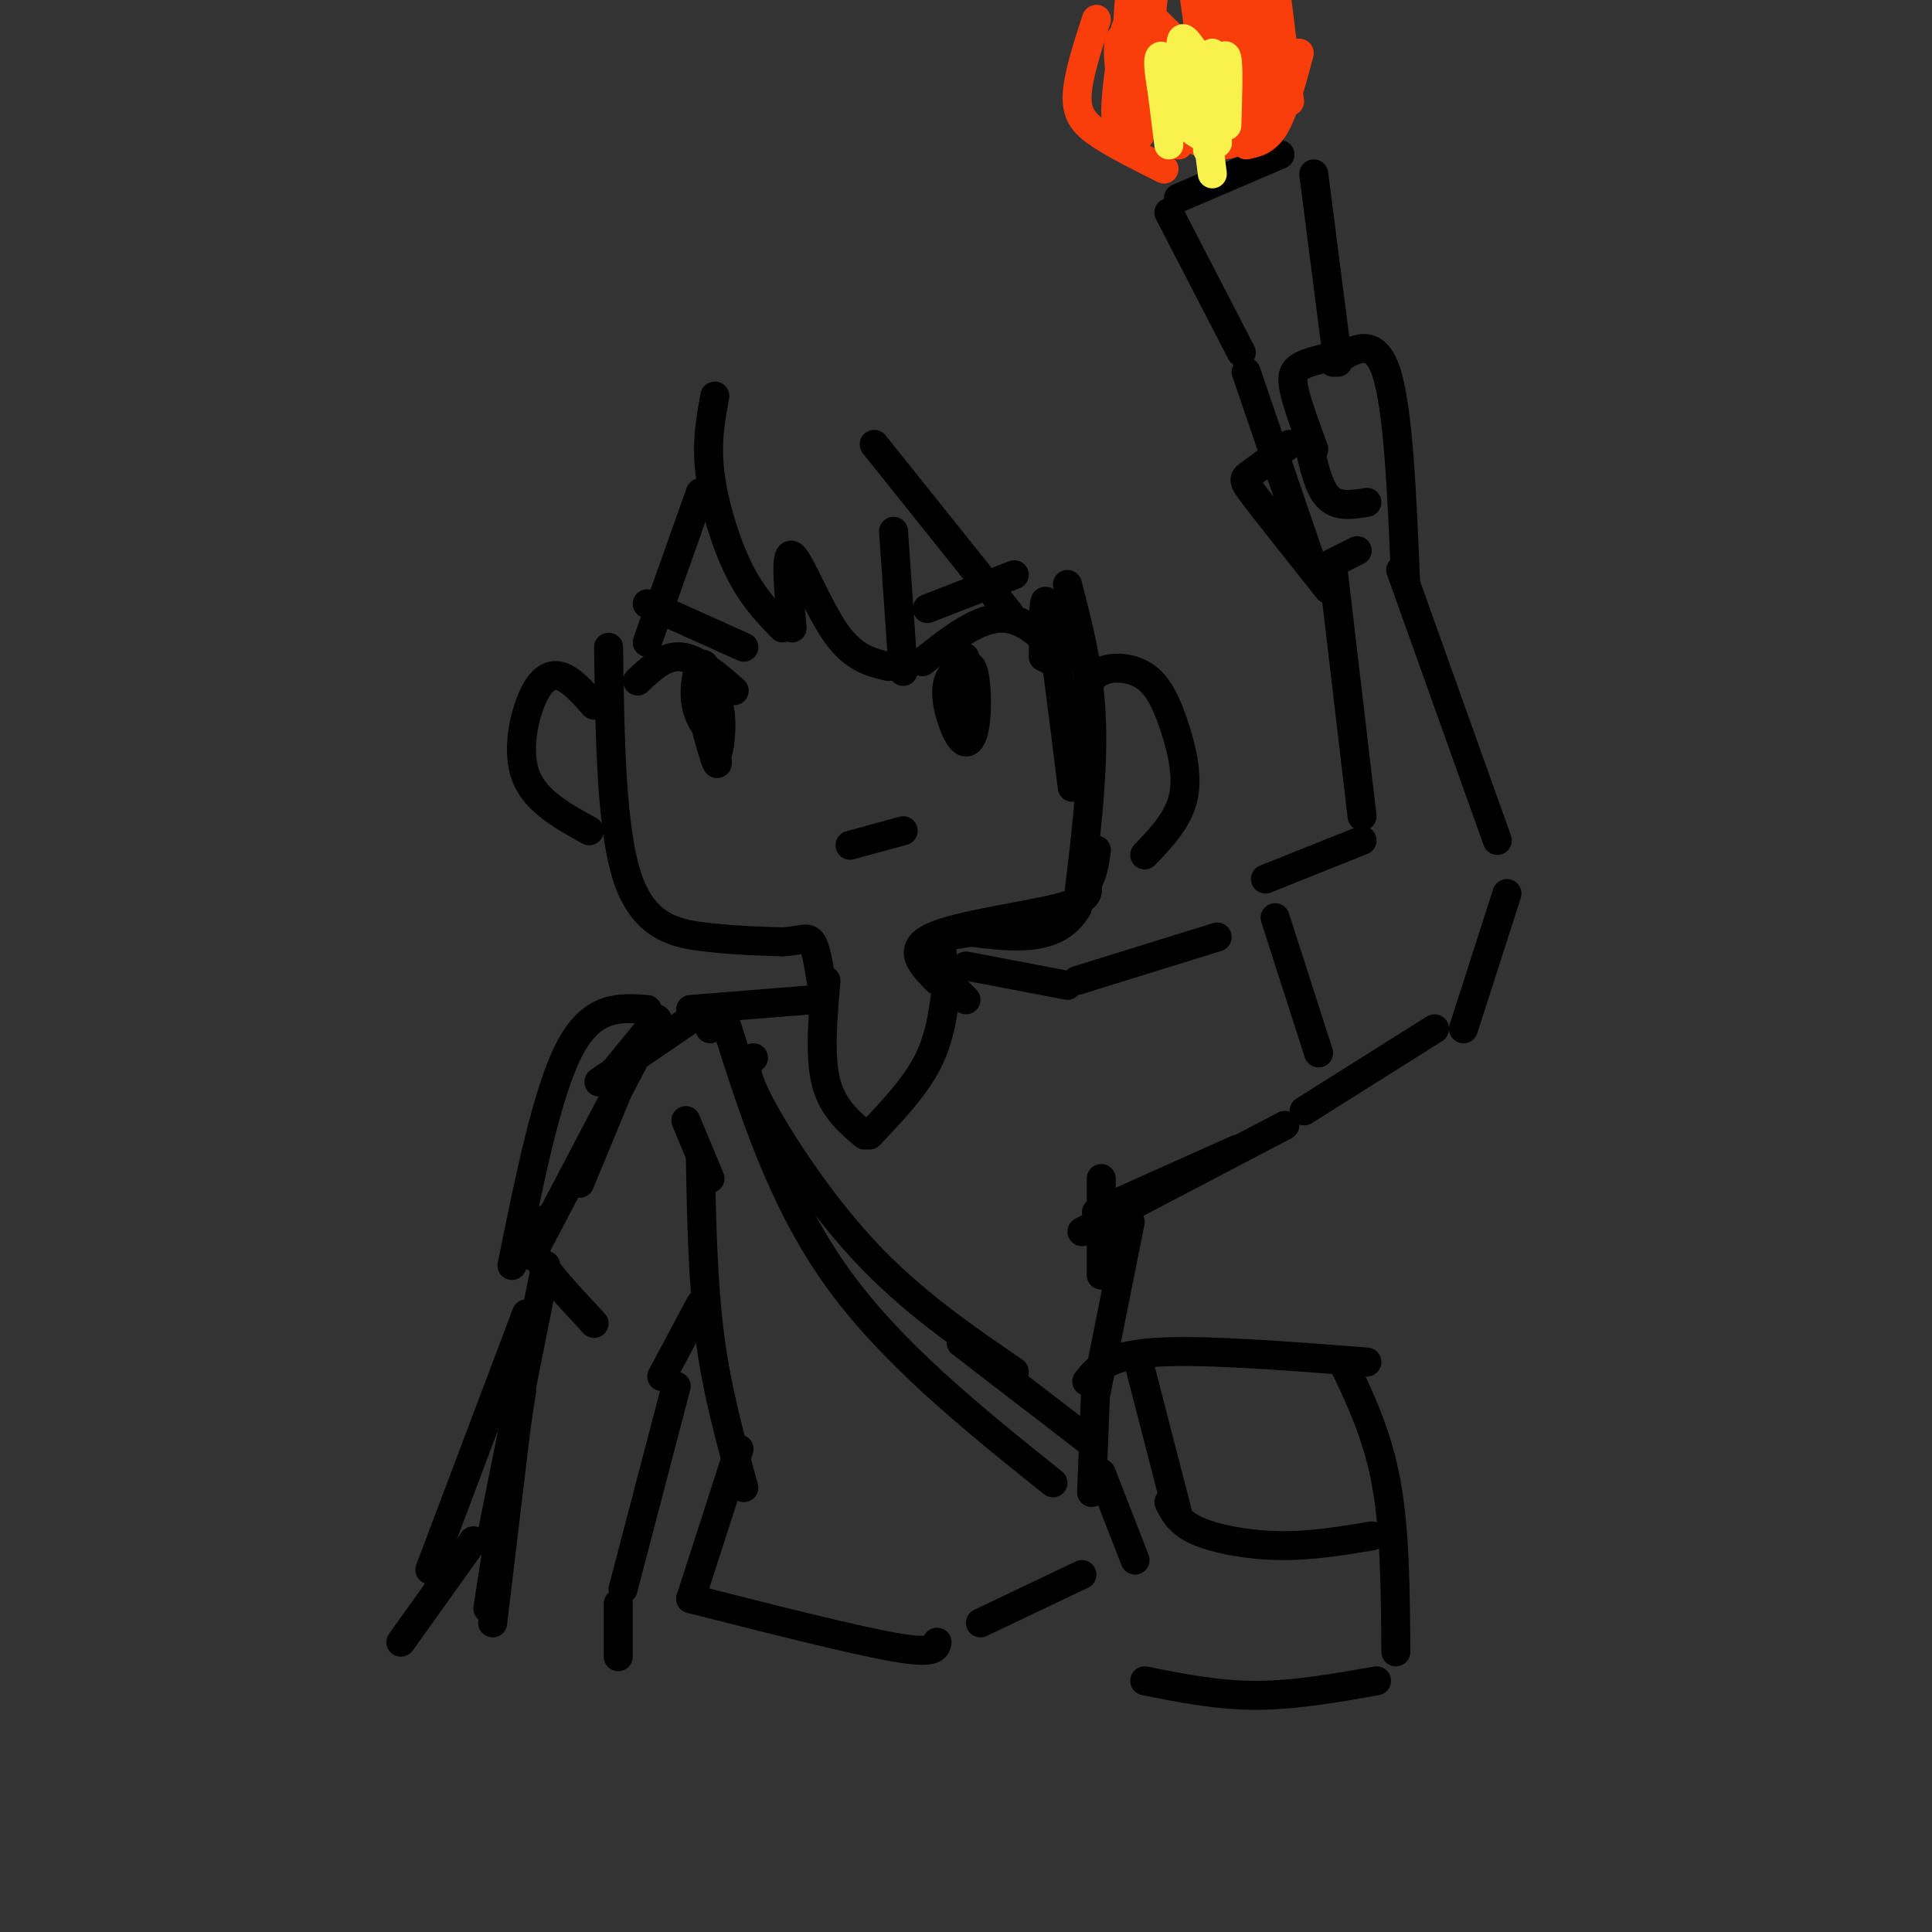 <svg viewBox='0 0 400 400' version='1.1' xmlns='http://www.w3.org/2000/svg' xmlns:xlink='http://www.w3.org/1999/xlink'><rect x="0" y="0" width="400" height="400" fill="#333333" stroke="none"/><g fill='none' stroke='rgb(0,0,0)' stroke-width='6' stroke-linecap='round' stroke-linejoin='round'><path d='M126,134c0.267,18.956 0.533,37.911 4,48c3.467,10.089 10.133,11.311 16,12c5.867,0.689 10.933,0.844 16,1'/><path d='M162,195c3.733,-0.200 5.067,-1.200 6,0c0.933,1.200 1.467,4.600 2,8'/><path d='M194,203c-3.178,-3.244 -6.356,-6.489 -1,-9c5.356,-2.511 19.244,-4.289 26,-6c6.756,-1.711 6.378,-3.356 6,-5'/><path d='M225,183c1.333,-2.000 1.667,-4.500 2,-7'/><path d='M221,121c2.333,8.917 4.667,17.833 5,29c0.333,11.167 -1.333,24.583 -3,38'/><path d='M223,188c-4.167,7.167 -13.083,6.083 -22,5'/><path d='M201,193c-4.800,0.867 -5.800,0.533 -6,2c-0.200,1.467 0.400,4.733 1,8'/><path d='M132,141c2.833,-2.667 5.667,-5.333 9,-5c3.333,0.333 7.167,3.667 11,7'/><path d='M148,142c-0.258,7.234 -0.517,14.469 0,15c0.517,0.531 1.809,-5.641 1,-10c-0.809,-4.359 -3.718,-6.904 -4,-4c-0.282,2.904 2.062,11.258 3,14c0.938,2.742 0.469,-0.129 0,-3'/><path d='M148,154c-0.274,-4.393 -0.958,-13.875 -2,-16c-1.042,-2.125 -2.440,3.107 -2,7c0.440,3.893 2.720,6.446 5,9'/><path d='M134,125c0.000,0.000 20.000,9.000 20,9'/><path d='M176,175c0.000,0.000 11.000,-3.000 11,-3'/><path d='M191,137c5.889,-4.689 11.778,-9.378 17,-9c5.222,0.378 9.778,5.822 11,8c1.222,2.178 -0.889,1.089 -3,0'/><path d='M200,137c-1.939,1.382 -3.878,2.763 -4,6c-0.122,3.237 1.572,8.328 3,10c1.428,1.672 2.590,-0.077 3,-4c0.410,-3.923 0.069,-10.021 -1,-11c-1.069,-0.979 -2.865,3.159 -3,7c-0.135,3.841 1.390,7.383 2,6c0.610,-1.383 0.305,-7.692 0,-14'/><path d='M200,137c-0.333,-2.167 -1.167,-0.583 -2,1'/><path d='M192,126c0.000,0.000 18.000,-7.000 18,-7'/><path d='M148,82c-0.889,4.800 -1.778,9.600 -1,16c0.778,6.400 3.222,14.400 6,20c2.778,5.600 5.889,8.800 9,12'/><path d='M164,130c-0.756,-7.956 -1.511,-15.911 0,-15c1.511,0.911 5.289,10.689 9,16c3.711,5.311 7.356,6.156 11,7'/><path d='M187,139c0.000,0.000 -2.000,-29.000 -2,-29'/><path d='M181,92c0.000,0.000 28.000,35.000 28,35'/><path d='M216,135c0.000,-6.833 0.000,-13.667 1,-9c1.000,4.667 3.000,20.833 5,37'/><path d='M224,145c0.825,-2.447 1.649,-4.893 4,-6c2.351,-1.107 6.228,-0.874 9,1c2.772,1.874 4.439,5.389 6,10c1.561,4.611 3.018,10.317 2,15c-1.018,4.683 -4.509,8.341 -8,12'/><path d='M123,146c-2.387,-2.690 -4.774,-5.381 -7,-6c-2.226,-0.619 -4.292,0.833 -6,5c-1.708,4.167 -3.060,11.048 -1,16c2.060,4.952 7.530,7.976 13,11'/><path d='M195,202c0.000,0.000 5.000,5.000 5,5'/><path d='M196,204c-0.667,5.417 -1.333,10.833 -4,16c-2.667,5.167 -7.333,10.083 -12,15'/><path d='M171,203c-0.667,7.833 -1.333,15.667 0,21c1.333,5.333 4.667,8.167 8,11'/><path d='M200,200c0.000,0.000 21.000,4.000 21,4'/><path d='M223,203c0.000,0.000 29.000,-9.000 29,-9'/><path d='M224,255c0.000,0.000 42.000,-22.000 42,-22'/><path d='M264,190c0.000,0.000 9.000,28.000 9,28'/><path d='M262,182c0.000,0.000 20.000,-8.000 20,-8'/><path d='M270,230c0.000,0.000 27.000,-17.000 27,-17'/><path d='M276,118c0.000,0.000 6.000,51.000 6,51'/><path d='M290,118c0.000,0.000 20.000,56.000 20,56'/><path d='M312,185c0.000,0.000 -9.000,28.000 -9,28'/><path d='M275,74c-2.333,0.556 -4.667,1.111 -6,2c-1.333,0.889 -1.667,2.111 -1,5c0.667,2.889 2.333,7.444 4,12'/><path d='M271,92c1.000,4.500 2.000,9.000 4,11c2.000,2.000 5.000,1.500 8,1'/><path d='M276,75c4.250,-2.750 8.500,-5.500 11,2c2.500,7.500 3.250,25.250 4,43'/><path d='M267,92c-3.156,2.400 -6.311,4.800 -8,6c-1.689,1.200 -1.911,1.200 1,5c2.911,3.800 8.956,11.400 15,19'/><path d='M258,77c0.000,0.000 13.000,38.000 13,38'/><path d='M273,118c0.000,0.000 8.000,-4.000 8,-4'/><path d='M242,44c0.000,0.000 15.000,29.000 15,29'/><path d='M244,41c0.000,0.000 21.000,-9.000 21,-9'/><path d='M272,36c0.000,0.000 5.000,39.000 5,39'/></g>
<g fill='none' stroke='rgb(249,61,11)' stroke-width='6' stroke-linecap='round' stroke-linejoin='round'><path d='M241,35c-4.844,-2.422 -9.689,-4.844 -13,-7c-3.311,-2.156 -5.089,-4.044 -5,-8c0.089,-3.956 2.044,-9.978 4,-16'/><path d='M233,12c0.000,0.000 1.000,-15.000 1,-15'/><path d='M238,3c0.000,0.000 9.000,9.000 9,9'/><path d='M246,23c0.000,0.000 -4.000,-16.000 -4,-16'/><path d='M242,7c0.000,0.000 0.100,0.100 0.1,0.1'/><path d='M246,13c0.000,0.000 3.000,4.000 3,4'/><path d='M258,30c2.083,-0.417 4.167,-0.833 6,-4c1.833,-3.167 3.417,-9.083 5,-15'/><path d='M267,21c0.000,0.000 -3.000,-24.000 -3,-24'/><path d='M256,19c0.000,0.000 -4.000,-25.000 -4,-25'/><path d='M249,12c0.000,0.000 -3.000,-22.000 -3,-22'/><path d='M233,6c-1.013,6.731 -2.026,13.462 -2,17c0.026,3.538 1.090,3.882 3,4c1.910,0.118 4.664,0.010 4,-5c-0.664,-5.010 -4.748,-14.920 -6,-14c-1.252,0.920 0.327,12.672 2,17c1.673,4.328 3.438,1.232 4,-6c0.562,-7.232 -0.079,-18.601 -1,-20c-0.921,-1.399 -2.120,7.172 -1,14c1.120,6.828 4.560,11.914 8,17'/><path d='M244,30c1.000,-0.667 -0.500,-10.833 -2,-21'/><path d='M249,26c2.399,3.362 4.798,6.724 5,1c0.202,-5.724 -1.793,-20.533 -1,-20c0.793,0.533 4.373,16.408 5,19c0.627,2.592 -1.698,-8.099 -2,-16c-0.302,-7.901 1.419,-13.012 3,-9c1.581,4.012 3.023,17.146 3,22c-0.023,4.854 -1.512,1.427 -3,-2'/><path d='M258,19c0.000,0.000 -1.000,-5.000 -1,-5'/><path d='M256,10c-0.362,-5.590 -0.724,-11.180 1,-9c1.724,2.180 5.534,12.131 5,19c-0.534,6.869 -5.413,10.657 -11,10c-5.587,-0.657 -11.882,-5.759 -14,-12c-2.118,-6.241 -0.059,-13.620 2,-21'/><path d='M239,-3c-0.167,1.667 -1.583,16.333 -3,31'/></g>
<g fill='none' stroke='rgb(249,242,77)' stroke-width='6' stroke-linecap='round' stroke-linejoin='round'><path d='M242,30c0.000,0.000 -2.000,-16.000 -2,-16'/><path d='M242,26c-1.250,-6.250 -2.500,-12.500 -2,-14c0.500,-1.500 2.750,1.750 5,5'/><path d='M245,14c-0.417,-3.083 -0.833,-6.167 0,-6c0.833,0.167 2.917,3.583 5,7'/><path d='M251,11c0.200,1.800 0.400,3.600 1,3c0.600,-0.600 1.600,-3.600 2,-2c0.400,1.600 0.200,7.800 0,14'/><path d='M244,17c-0.500,2.500 -1.000,5.000 0,7c1.000,2.000 3.500,3.500 6,5'/><path d='M246,24c3.311,3.644 6.622,7.289 6,5c-0.622,-2.289 -5.178,-10.511 -6,-12c-0.822,-1.489 2.089,3.756 5,9'/><path d='M251,16c0.000,0.000 1.000,12.000 1,12'/><path d='M252,24c0.000,0.000 -2.000,7.000 -2,7'/><path d='M250,28c0.000,0.000 1.000,8.000 1,8'/></g>
<g fill='none' stroke='rgb(0,0,0)' stroke-width='6' stroke-linecap='round' stroke-linejoin='round'><path d='M168,207c0.000,0.000 -25.000,2.000 -25,2'/><path d='M136,211c0.000,0.000 0.100,0.100 0.1,0.1'/><path d='M136,211c0.000,0.000 -9.000,11.000 -9,11'/><path d='M132,216c0.000,0.000 -12.000,29.000 -12,29'/><path d='M114,252c-2.750,1.167 -5.500,2.333 -4,6c1.500,3.667 7.250,9.833 13,16'/><path d='M137,285c0.000,0.000 8.000,-15.000 8,-15'/><path d='M142,232c0.000,0.000 5.000,12.000 5,12'/><path d='M145,240c0.250,12.833 0.500,25.667 2,37c1.500,11.333 4.250,21.167 7,31'/><path d='M234,253c0.000,0.000 -7.000,35.000 -7,35'/><path d='M227,284c0.000,0.000 -1.000,25.000 -1,25'/><path d='M228,305c0.000,0.000 7.000,18.000 7,18'/><path d='M153,300c0.000,0.000 -10.000,31.000 -10,31'/><path d='M143,331c16.750,4.250 33.500,8.500 42,10c8.500,1.500 8.750,0.250 9,-1'/><path d='M203,336c0.000,0.000 21.000,-10.000 21,-10'/><path d='M228,244c0.000,0.000 0.000,20.000 0,20'/><path d='M227,251c0.000,0.000 29.000,-13.000 29,-13'/><path d='M134,209c-5.667,-0.417 -11.333,-0.833 -16,8c-4.667,8.833 -8.333,26.917 -12,45'/><path d='M110,260c0.000,0.000 21.000,-40.000 21,-40'/><path d='M124,224c0.000,0.000 19.000,-13.000 19,-13'/><path d='M147,212c0.000,0.000 0.000,1.000 0,1'/><path d='M113,262c0.000,0.000 -11.000,55.000 -11,55'/><path d='M140,287c0.000,0.000 -11.000,42.000 -11,42'/><path d='M109,272c0.000,0.000 -20.000,53.000 -20,53'/><path d='M98,319c0.000,0.000 -15.000,21.000 -15,21'/><path d='M128,332c0.000,0.000 0.000,11.000 0,11'/><path d='M145,102c0.000,0.000 -11.000,31.000 -11,31'/><path d='M108,288c0.000,0.000 -7.000,45.000 -7,45'/><path d='M108,286c0.000,0.000 -6.000,50.000 -6,50'/><path d='M150,211c5.833,18.500 11.667,37.000 23,53c11.333,16.000 28.167,29.500 45,43'/><path d='M156,219c-1.333,0.911 -2.667,1.822 1,9c3.667,7.178 12.333,20.622 22,31c9.667,10.378 20.333,17.689 31,25'/><path d='M199,278c0.000,0.000 26.000,20.000 26,20'/><path d='M225,286c2.167,-2.667 4.333,-5.333 14,-6c9.667,-0.667 26.833,0.667 44,2'/><path d='M278,282c3.583,7.500 7.167,15.000 9,25c1.833,10.000 1.917,22.500 2,35'/><path d='M237,348c7.500,1.500 15.000,3.000 23,3c8.000,0.000 16.500,-1.500 25,-3'/><path d='M236,283c0.000,0.000 8.000,31.000 8,31'/><path d='M242,311c1.067,2.156 2.133,4.311 6,6c3.867,1.689 10.533,2.911 17,3c6.467,0.089 12.733,-0.956 19,-2'/></g>
</svg>